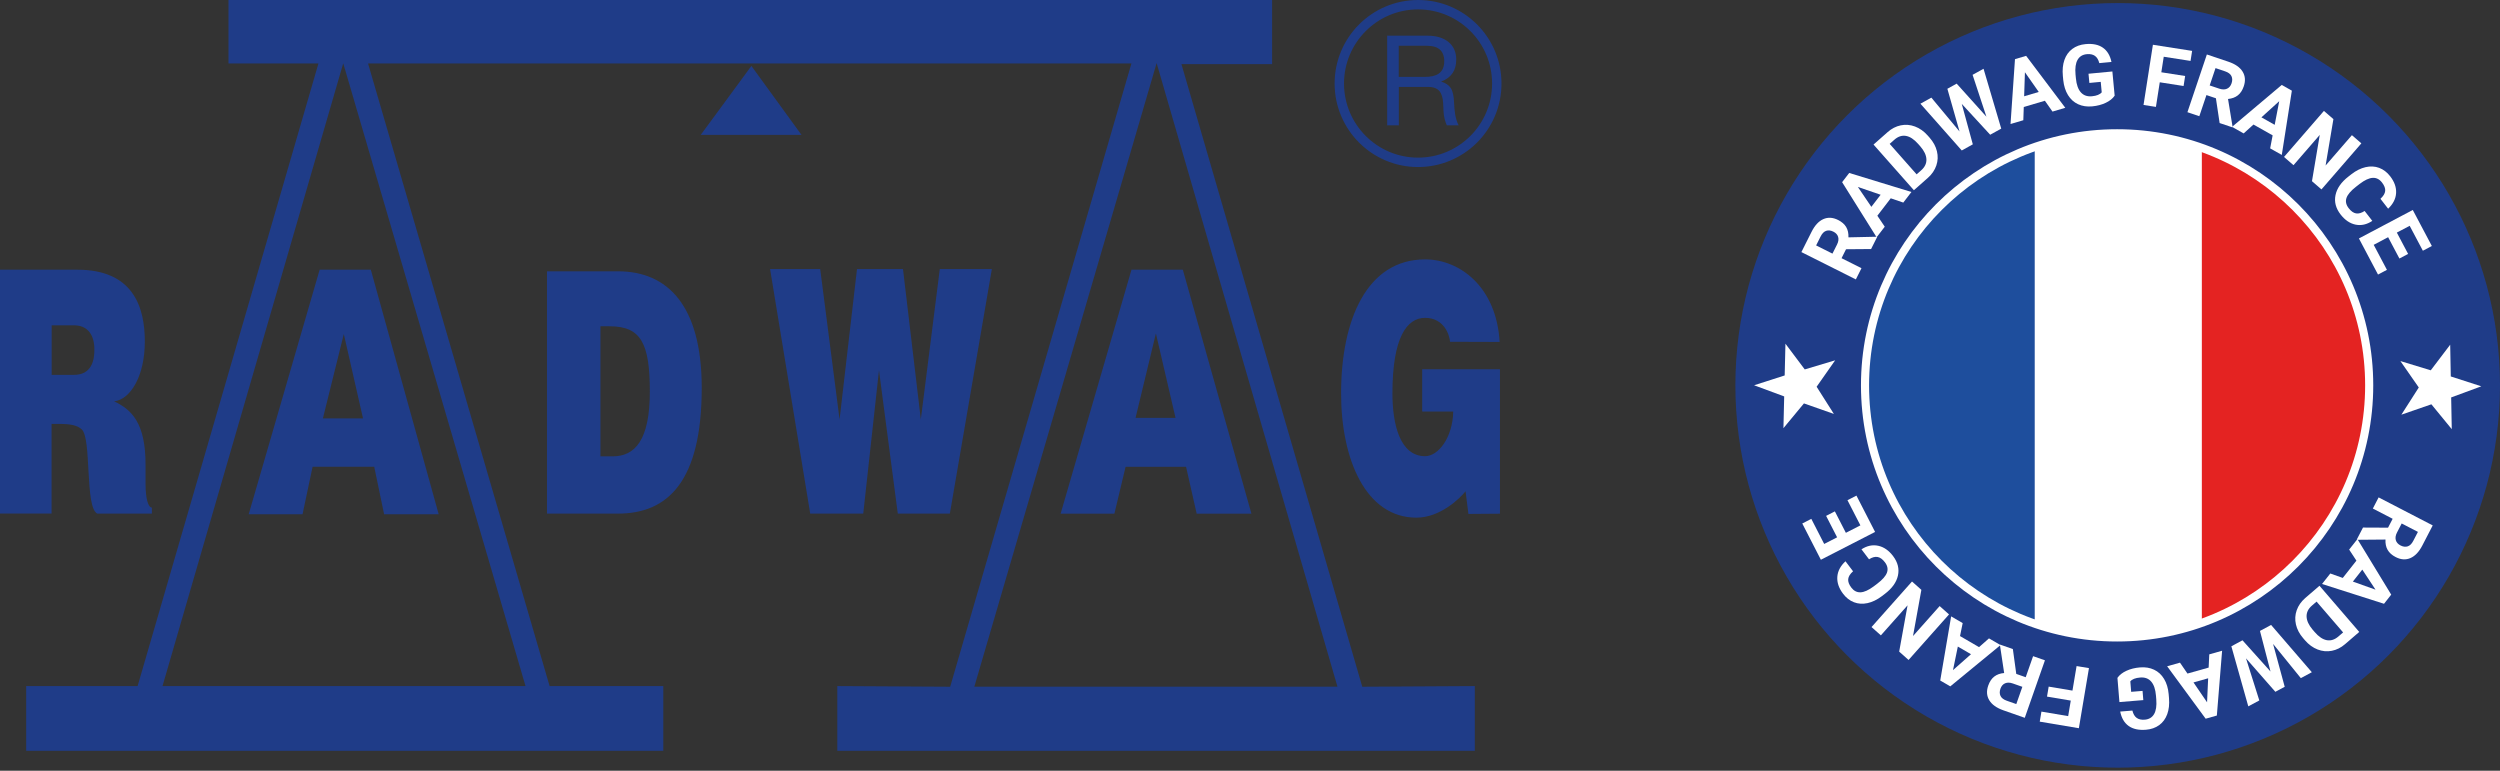 <?xml version="1.0" encoding="UTF-8"?>
<svg id="Warstwa_2" data-name="Warstwa 2" xmlns="http://www.w3.org/2000/svg" xmlns:xlink="http://www.w3.org/1999/xlink" viewBox="0 0 308.31 95.05">
  <rect x="0" y="0" width="308.31" height="95.05" fill="#333333" stroke="none"/>
  <defs>
    <style>
      .cls-1, .cls-2 {
        fill: none;
      }

      .cls-3 {
        fill: #e42322;
      }

      .cls-4 {
        fill: #1f3c88;
        fill-rule: evenodd;
      }

      .cls-5 {
        fill: #1e4e9d;
      }

      .cls-2 {
        stroke: #fff;
        stroke-miterlimit: 10;
      }

      .cls-6 {
        fill: #1f3c88;
      }

      .cls-7 {
        fill: #fff;
      }

      .cls-8 {
        clip-path: url(#clippath);
      }
    </style>
    <clipPath id="clippath">
      <circle class="cls-1" cx="261.234" cy="47.525" r="30.914"/>
    </clipPath>
  </defs>
  <path class="cls-4" d="M92.66,8.14l-6.24,8.49h12.42l-6.17-8.49h-.01ZM175.39,50.73v-5.19h9.59v17.81l-3.89.03-.35-2.79c-.73.91-3.15,3.25-6.06,3.25-6.22,0-9.29-7.14-9.29-15.32,0-9.13,3.21-16.53,10.36-16.53,4.31,0,8.81,3.43,9.19,10.18l-6.11-.02c-.19-1.54-1.2-2.95-3.08-2.95-2.25,0-4.03,2.41-4.03,9.32,0,3.76.91,7.74,4.03,7.74,1.63,0,3.4-2.28,3.47-5.51h-3.82l-.01-.02ZM94.96,33.18h6.19l2.39,18.55,2.15-18.55h5.67l2.2,18.55,2.34-18.55h6.42l-5.18,30.16h-6.42l-2.32-17.68-1.94,17.68h-6.54l-4.95-30.16h-.01ZM74.05,40.24v16.04h1.5c2.76,0,4.59-2,4.59-7.98s-1.1-8.06-4.95-8.06h-1.14ZM67.46,33.46h8.77c6.1,0,10.31,4.22,10.31,14.38,0,11.54-4.2,15.5-10.31,15.5h-8.77v-29.88h0ZM39.82,51.6h4.95l-2.37-10.41-2.58,10.41h0ZM39.42,33.26h6.31l8.37,30.16h-6.73l-1.22-5.86h-7.6l-1.24,5.86h-6.64l8.75-30.16h0ZM140.03,51.53h4.94l-2.42-10.41-2.51,10.41h-.01ZM139.54,33.26h6.33l8.46,30.09h-6.75l-1.31-5.78h-7.46l-1.38,5.78h-6.63l8.74-30.09h0ZM0,33.26h9.52c6.87,0,8.34,4.55,8.34,8.85s-1.78,7.14-3.78,7.39c2.23,1.04,3.87,2.76,3.87,7.8v2.43c0,1.74.33,2.87.78,2.87v.74h-6.73c-1.55-.74-.68-9.28-1.92-10.39-.55-.49-1.33-.67-2.76-.67h-.96v11.05H0v-30.09h0v.02ZM6.37,40.12v6.11h2.76c2.13,0,2.54-1.74,2.51-3.22-.04-1.99-1.05-2.89-2.51-2.89h-2.76ZM142.64,7.78l-22.48,76.9h44.78L142.64,7.78h0ZM42.33,7.81l22.48,76.8H20.04L42.33,7.8h0v.01ZM28.18,0h128.7v7.91h-11.18l22.3,76.78,13.88-.08v7.98h-78.62v-7.98l13.92.08L139.53,7.83H45.39l22.39,76.78h14.02v7.98H3.23v-7.98h13.74L39.27,7.83h-11.09V0h0ZM178.11,7.55c0,1.52-1.06,1.93-2.36,1.93h-3.25v-3.84h3.08c.58,0,1.3,0,1.81.34.49.32.72.86.72,1.56h0v.01ZM179.89,15.47c-.45-.88-.52-1.84-.57-2.81-.03-.8-.14-1.38-.41-1.81-.25-.35-.6-.61-1.16-.78v-.02c1.29-.49,1.84-1.43,1.84-2.72,0-1.84-1.39-2.93-3.52-2.93h-5v11.06h1.44v-4.74h3.62c1.35,0,1.76.75,1.84,1.98.03.35.03.69.05,1.04.02.69.25,1.38.41,1.72h1.47l-.01.01ZM174.88,0C180.56,0,185.17,4.61,185.17,10.3s-4.61,10.3-10.29,10.3-10.29-4.61-10.29-10.3S169.2,0,174.88,0h0ZM174.88,1.16c5.04,0,9.13,4.09,9.13,9.14s-4.09,9.14-9.13,9.14-9.13-4.09-9.13-9.14,4.09-9.14,9.13-9.14h0Z"/>
  <g>
    <circle class="cls-6" cx="261.162" cy="47.525" r="47.148"/>
    <g>
      <path class="cls-7" d="M227.661,30.737l-.554,1.104,2.459,1.233-.695,1.384-6.716-3.37,1.253-2.496c.397-.794.882-1.316,1.451-1.569.57-.253,1.178-.219,1.823.106.458.229.791.521.997.872.207.354.3.775.278,1.27l3.474-.076.065.033-.745,1.484-3.091.025ZM225.986,31.277l.562-1.116c.174-.347.221-.66.14-.939-.082-.279-.277-.498-.588-.652-.317-.16-.611-.194-.883-.106-.271.089-.501.32-.688.691l-.558,1.112,2.016,1.011Z"/>
      <path class="cls-7" d="M233.176,24.453l-1.653,2.152.913,1.353-1.004,1.306-4.254-6.797.874-1.138,7.673,2.348-1.004,1.307-1.545-.53ZM230.782,25.509l1.145-1.49-2.807-.964,1.662,2.454Z"/>
      <path class="cls-7" d="M236.028,23.459l-4.977-5.631,1.733-1.531c.495-.438,1.036-.718,1.623-.839.589-.122,1.174-.075,1.756.143.582.217,1.105.589,1.568,1.112l.229.258c.462.524.766,1.084.91,1.681.146.599.121,1.184-.073,1.754-.193.569-.535,1.074-1.025,1.512l-1.744,1.542ZM233.043,17.743l3.322,3.758.561-.495c.453-.401.669-.855.647-1.364-.022-.509-.274-1.04-.758-1.597l-.263-.298c-.506-.572-1.008-.901-1.506-.987s-.976.074-1.432.477l-.572.507Z"/>
      <path class="cls-7" d="M244.973,14.395l-1.706-5.168,1.351-.747,2.182,7.382-1.363.754-3.505-3.805,1.364,4.99-1.363.756-5.099-5.768,1.351-.747,3.474,4.176-1.501-5.269,1.147-.635,3.669,4.08Z"/>
      <path class="cls-7" d="M252.183,12.425l-2.604.77-.055,1.632-1.578.468.549-8,1.376-.406,4.829,6.406-1.578.468-.939-1.337ZM249.625,11.874l1.801-.533-1.704-2.43-.097,2.963Z"/>
      <path class="cls-7" d="M260.79,11.796c-.245.359-.613.654-1.104.885-.488.232-1.042.376-1.659.436-.647.061-1.228-.026-1.743-.263-.515-.236-.931-.611-1.247-1.124-.316-.512-.513-1.131-.589-1.856l-.047-.509c-.071-.747-.007-1.404.193-1.976.2-.569.523-1.022.97-1.356.447-.335.989-.532,1.626-.592.888-.085,1.602.061,2.142.437s.895.963,1.063,1.763l-1.5.143c-.109-.422-.29-.721-.544-.897-.253-.176-.585-.245-.997-.206-.523.05-.904.284-1.141.704-.237.42-.32,1.019-.25,1.798l.046.477c.074.785.279,1.363.616,1.736.335.372.791.531,1.366.477.579-.056.98-.218,1.203-.488l-.122-1.289-1.402.133-.107-1.135,2.944-.279.282,2.984Z"/>
      <path class="cls-7" d="M269.289,10.607l-2.938-.458-.474,3.034-1.529-.238,1.157-7.425,4.835.755-.193,1.239-3.305-.516-.299,1.916,2.938.459-.192,1.233Z"/>
      <path class="cls-7" d="M273.276,12.119l-1.169-.394-.877,2.606-1.468-.494,2.397-7.12,2.646.89c.841.282,1.427.689,1.758,1.218.33.529.38,1.136.148,1.82-.163.486-.404.855-.724,1.109-.32.254-.726.405-1.218.454l.562,3.429-.023.068-1.575-.53-.458-3.057ZM272.508,10.537l1.184.398c.368.123.686.126.951.007.265-.119.453-.344.564-.673.112-.336.106-.632-.02-.889s-.387-.452-.781-.584l-1.179-.397-.72,2.138Z"/>
      <path class="cls-7" d="M280.271,16.692l-2.363-1.333-1.212,1.095-1.433-.809,6.129-5.171,1.249.706-1.243,7.926-1.434-.809.307-1.605ZM278.887,14.471l1.637.924.559-2.914-2.195,1.99Z"/>
      <path class="cls-7" d="M286.292,23.359l-1.17-1.014.96-5.71-3.238,3.736-1.169-1.015,4.921-5.679,1.17,1.014-.963,5.722,3.244-3.744,1.166,1.011-4.921,5.679Z"/>
      <path class="cls-7" d="M292.563,27.24c-.675.449-1.361.604-2.058.464-.697-.141-1.315-.56-1.855-1.255-.591-.762-.8-1.56-.625-2.393.174-.834.707-1.598,1.603-2.292l.362-.282c.57-.442,1.151-.732,1.743-.868.591-.136,1.147-.108,1.67.085.522.194.976.539,1.359,1.033.531.685.776,1.38.734,2.083-.043.702-.37,1.344-.982,1.924l-.949-1.223c.359-.328.555-.649.586-.967.029-.318-.102-.664-.392-1.039-.316-.408-.699-.6-1.148-.576-.45.025-.984.271-1.603.744l-.448.347c-.642.5-1.035.96-1.181,1.384-.146.425-.056.846.27,1.264.292.378.598.594.915.646.316.051.667-.049,1.05-.302l.949,1.223Z"/>
      <path class="cls-7" d="M295.904,31.881l-1.391-2.628-1.779.941,1.632,3.084-1.1.582-2.355-4.453,6.642-3.514,2.352,4.443-1.108.585-1.627-3.073-1.583.837,1.391,2.629-1.072.566Z"/>
      <path class="cls-7" d="M294.504,65.076l.567-1.096-2.442-1.265.712-1.375,6.672,3.456-1.284,2.48c-.408.788-.898,1.305-1.472,1.55-.573.246-1.181.203-1.822-.13-.455-.235-.783-.531-.985-.885-.202-.354-.289-.779-.262-1.272l-3.475.03-.064-.033.765-1.476,3.091.015ZM296.185,64.557l-.574,1.109c-.179.346-.229.658-.152.938.078.281.271.501.579.661.314.163.608.201.882.117.272-.085.505-.313.696-.683l.572-1.104-2.003-1.038Z"/>
      <path class="cls-7" d="M288.921,71.272l1.681-2.131-.896-1.364,1.019-1.293,4.17,6.849-.888,1.128-7.644-2.443,1.02-1.294,1.538.549ZM291.328,70.246l-1.163,1.476,2.794,1-1.631-2.476Z"/>
      <path class="cls-7" d="M286.049,72.239l4.904,5.694-1.752,1.508c-.5.433-1.045.705-1.634.819-.59.114-1.174.061-1.754-.164-.579-.226-1.098-.603-1.554-1.132l-.226-.263c-.456-.528-.753-1.094-.89-1.691-.137-.6-.104-1.184.096-1.752.201-.568.549-1.067,1.045-1.5l1.764-1.52ZM288.962,77.993l-3.274-3.801-.567.489c-.459.395-.68.847-.664,1.356.016.508.262,1.043.736,1.605l.26.301c.498.579.996.914,1.493,1.006.497.093.977-.061,1.438-.459l.579-.498Z"/>
      <path class="cls-7" d="M276.987,81.193l1.64,5.188-1.359.73-2.088-7.408,1.373-.738,3.456,3.85-1.301-5.007,1.373-.737,5.024,5.83-1.359.73-3.421-4.22,1.435,5.288-1.154.619-3.618-4.126Z"/>
      <path class="cls-7" d="M269.767,83.067l2.613-.737.075-1.631,1.584-.448-.648,7.992-1.38.391-4.75-6.467,1.584-.446.922,1.347ZM272.318,83.65l-1.808.511,1.674,2.45.134-2.961Z"/>
      <path class="cls-7" d="M261.134,83.591c.251-.355.622-.646,1.114-.87.492-.227,1.048-.363,1.665-.414.647-.054,1.228.042,1.739.284s.923.623,1.233,1.141c.31.516.498,1.138.563,1.863l.042.51c.062.748-.012,1.405-.219,1.973-.208.567-.537,1.016-.988,1.345-.451.328-.995.519-1.634.571-.888.072-1.6-.083-2.135-.465-.535-.383-.883-.975-1.042-1.777l1.503-.122c.103.423.281.724.532.904.251.18.582.252.994.219.524-.043.907-.273,1.149-.689.242-.417.333-1.015.272-1.794l-.039-.479c-.063-.784-.262-1.366-.593-1.742-.331-.377-.785-.543-1.361-.495-.579.047-.982.205-1.209.472l.105,1.292,1.404-.116.093,1.137-2.946.242-.245-2.988Z"/>
      <path class="cls-7" d="M252.651,84.676l2.933.492.509-3.027,1.526.256-1.246,7.41-4.824-.81.208-1.237,3.298.554.321-1.913-2.931-.493.206-1.231Z"/>
      <path class="cls-7" d="M248.655,83.109l1.164.408.911-2.596,1.46.512-2.487,7.092-2.635-.925c-.837-.294-1.418-.707-1.741-1.24-.324-.533-.366-1.141-.127-1.82.17-.485.416-.851.739-1.102.322-.25.729-.396,1.222-.438l-.517-3.436.024-.068,1.567.55.419,3.062ZM249.404,84.701l-1.179-.414c-.367-.128-.684-.134-.951-.019-.267.115-.457.338-.572.666-.117.334-.114.631.008.889.123.258.382.456.773.594l1.174.412.747-2.128Z"/>
      <path class="cls-7" d="M241.717,78.442l2.347,1.365,1.225-1.08,1.423.828-6.194,5.091-1.241-.721,1.346-7.91,1.423.827-.327,1.6ZM243.071,80.68l-1.623-.943-.598,2.906,2.221-1.963Z"/>
      <path class="cls-7" d="M235.795,71.714l1.157,1.027-1.031,5.698,3.284-3.696,1.157,1.029-4.991,5.617-1.157-1.029,1.034-5.709-3.291,3.704-1.153-1.024,4.991-5.617Z"/>
      <path class="cls-7" d="M229.564,67.744c.68-.441,1.367-.588,2.062-.438.695.148,1.31.575,1.84,1.277.581.77.779,1.568.595,2.4-.184.832-.728,1.589-1.631,2.271l-.366.278c-.577.435-1.161.718-1.754.847s-1.149.093-1.669-.106c-.52-.2-.969-.55-1.346-1.05-.523-.691-.76-1.39-.708-2.092.051-.702.387-1.34,1.006-1.912l.934,1.235c-.363.322-.562.643-.598.959-.034.316.092.665.378,1.044.312.412.692.608,1.142.59.45-.019.986-.26,1.611-.723l.453-.342c.647-.49,1.047-.947,1.197-1.369.151-.422.067-.845-.253-1.268-.288-.382-.59-.6-.907-.656-.316-.057-.667.039-1.053.288l-.934-1.234Z"/>
      <path class="cls-7" d="M226.283,63.064l1.357,2.645,1.791-.918-1.594-3.104,1.107-.567,2.3,4.481-6.687,3.43-2.294-4.472,1.115-.573,1.588,3.095,1.594-.817-1.357-2.645,1.079-.554Z"/>
    </g>
    <g>
      <path class="cls-7" d="M220.033,48.888l-3.711-1.375,3.772-1.211.093-3.915,2.382,3.171,3.749-1.122-2.285,3.26,2.128,3.352-3.692-1.298-2.529,3.054.093-3.915Z"/>
      <path class="cls-7" d="M302.239,46.425l3.767,1.217-3.718,1.37.073,3.915-2.514-3.067-3.699,1.28,2.145-3.355-2.268-3.258,3.745,1.141,2.398-3.159.072,3.915Z"/>
    </g>
    <g class="cls-8">
      <g>
        <rect class="cls-3" x="230.32" y="16.653" width="61.827" height="61.826"/>
        <rect class="cls-7" x="230.32" y="16.653" width="41.22" height="61.826"/>
        <rect class="cls-5" x="230.32" y="16.653" width="20.61" height="61.826"/>
      </g>
      <circle class="cls-1" cx="261.234" cy="47.525" r="30.914"/>
    </g>
    <circle class="cls-2" cx="261.09" cy="47.525" r="31.088"/>
  </g>
</svg>
